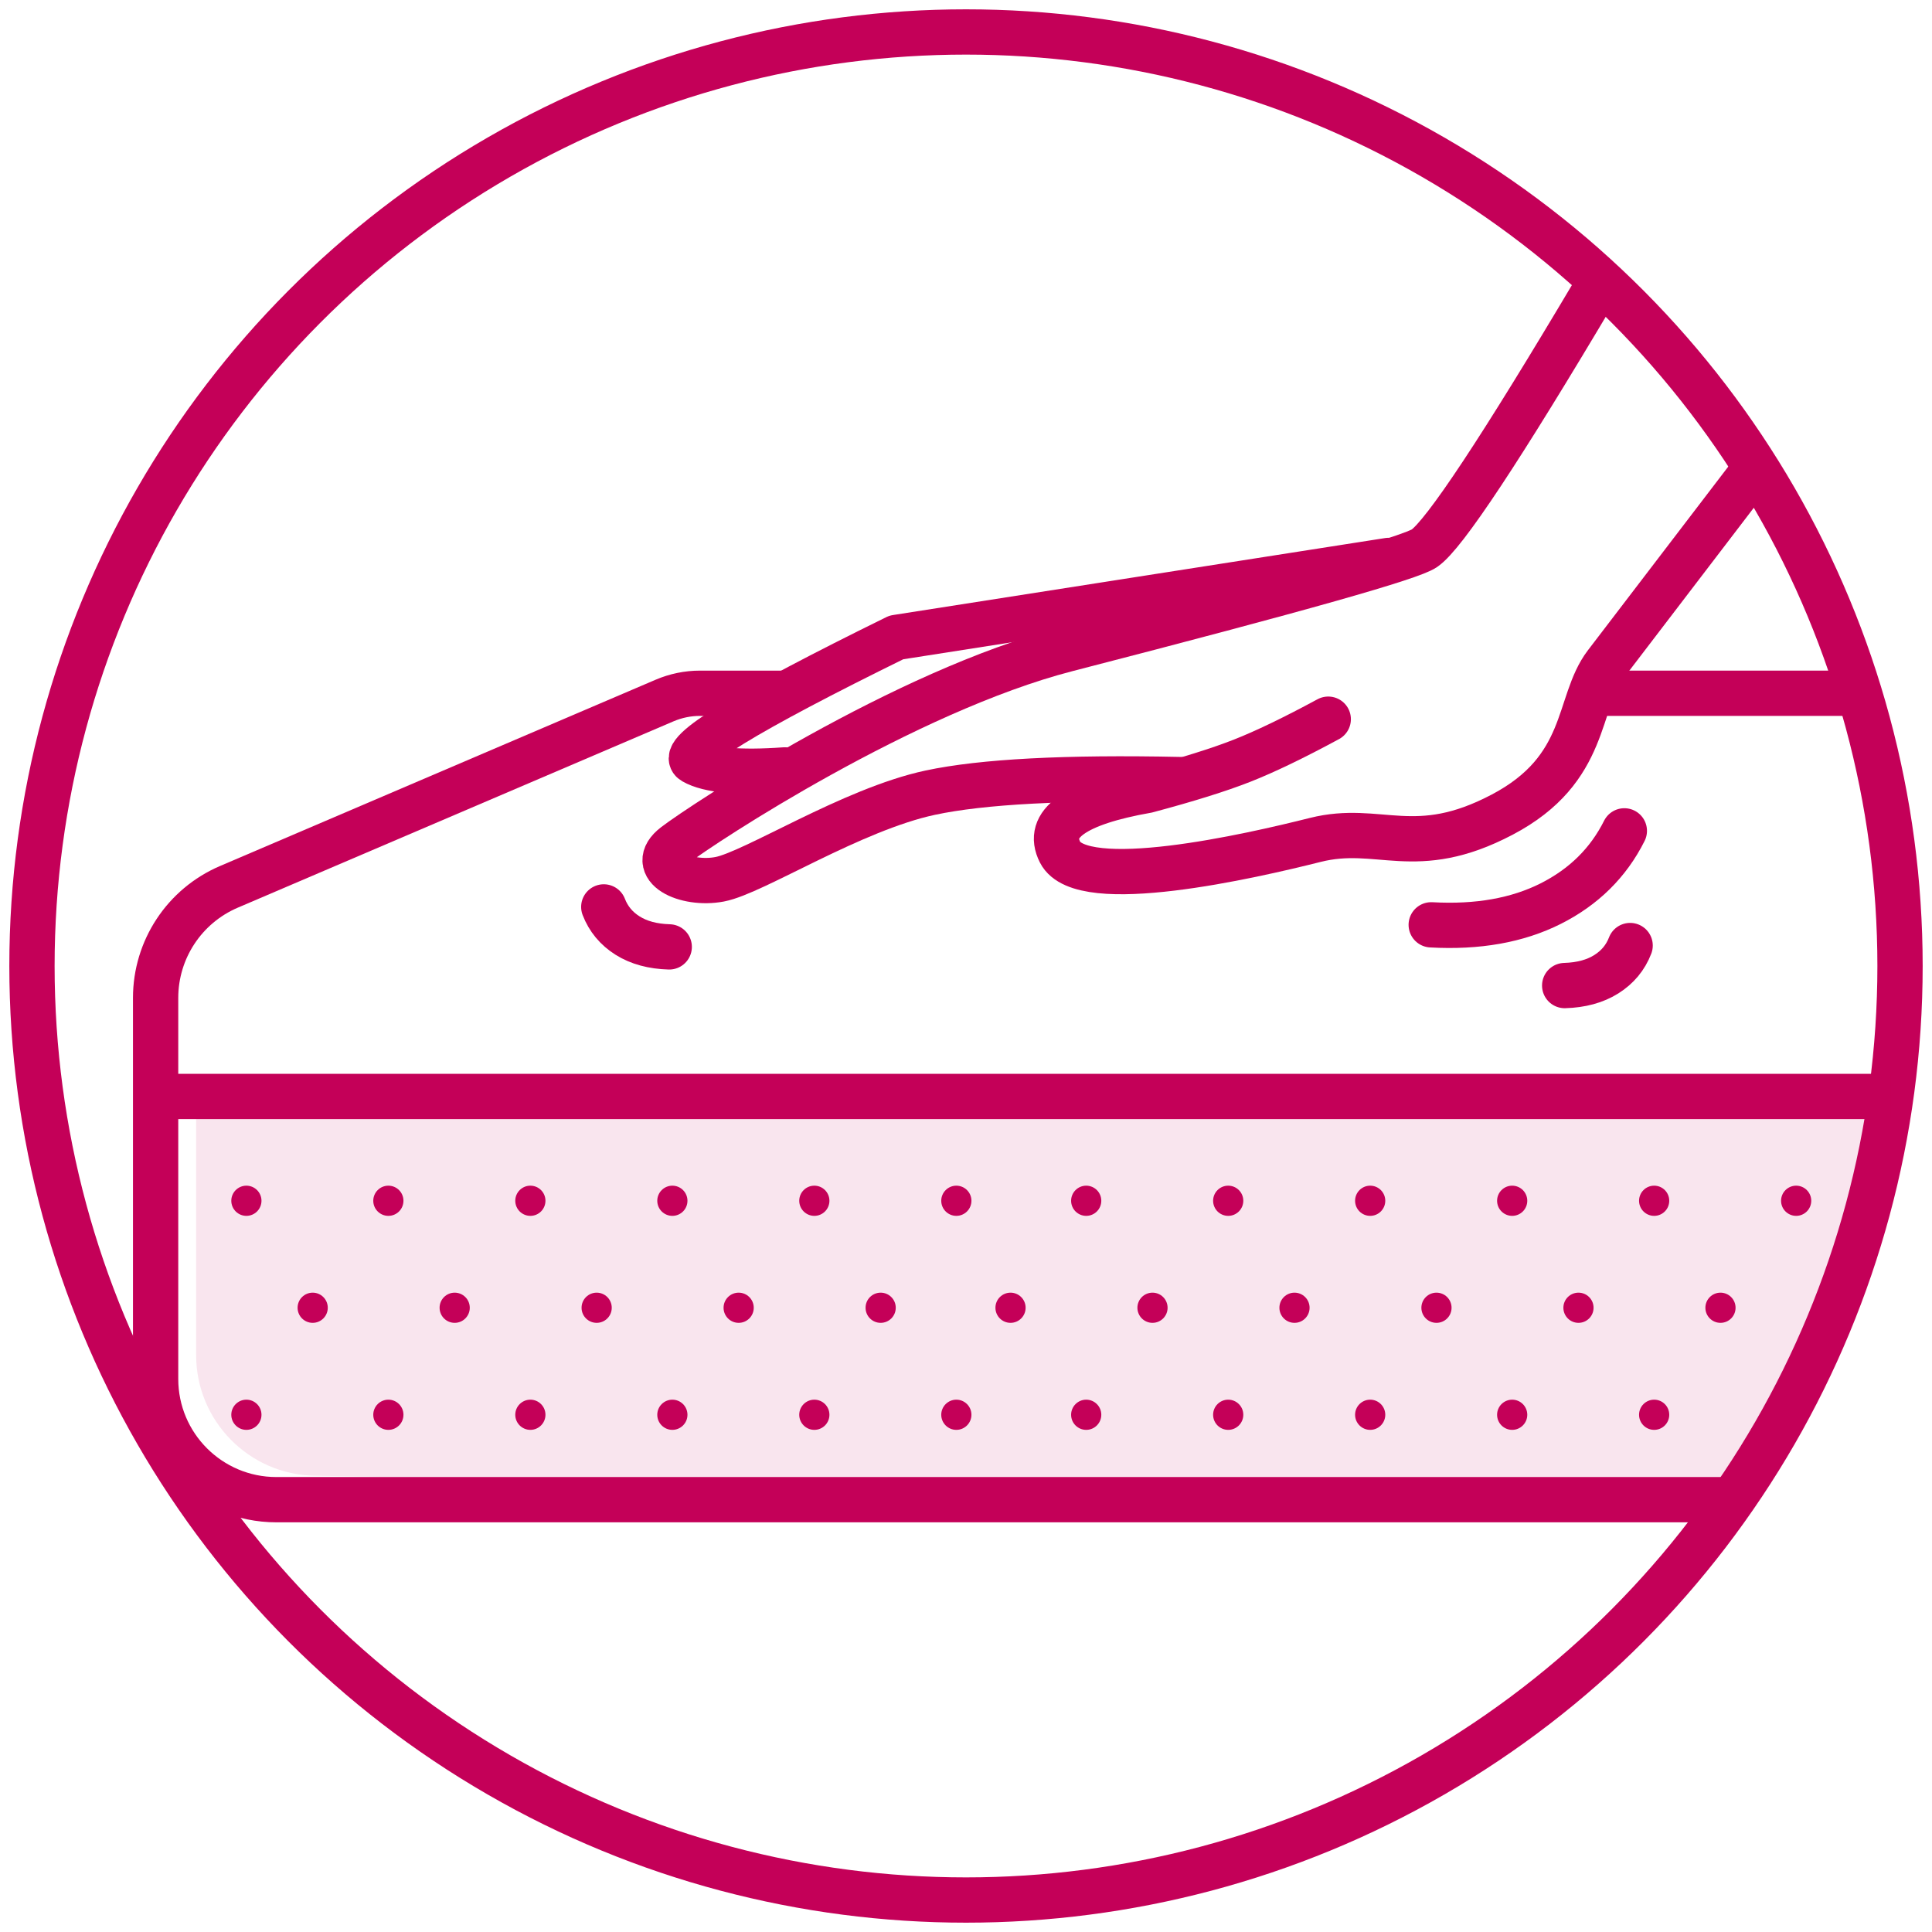 <svg xmlns:xlink="http://www.w3.org/1999/xlink" xmlns="http://www.w3.org/2000/svg" version="1.1" viewBox="0 0 64 64" height="64px" width="64px">
    <title>comfort-support-rubine-64x64</title>
    <g fill-rule="evenodd" fill="none" stroke-width="1" stroke="none" id="Icons">
        <g transform="translate(-314, -427)" id="illustrative-icons---64x64-2">
            <g transform="translate(305, 398)" id="comfort-support">
                <g transform="translate(9, 29)" id="Group">
                    <path fill="#F9E5EE" id="Rectangle" d="M6.497,36.707 L62.636,36.707 C61.907,39.558 61.251,41.72 60.666,43.193 C60.082,44.666 59.024,46.828 57.493,49.679 L10.43,48.886 C8.247,48.849 6.497,47.069 6.497,44.886 L6.497,36.707 L6.497,36.707 Z"></path>
                    <circle r="30.941" cy="32" cx="32" stroke-width="1.5" stroke="#C40058" id="Oval"></circle>
                    <path stroke-linejoin="round" stroke-linecap="round" stroke-width="1.5" stroke="#C40058" id="Path-76" d="M26,22.965 L23.191,22.965 C22.786,22.965 22.385,23.047 22.012,23.207 L7.582,29.378 C6.109,30.008 5.155,31.454 5.155,33.056 L5.155,45.679 C5.155,47.888 6.945,49.679 9.155,49.679 L57.18,49.679 L57.18,49.679"></path>
                    <line stroke-width="1.5" stroke="#C40058" id="Path-77" y2="22.965" x2="61.512" y1="22.965" x1="52.848"></line>
                    <path stroke-linecap="round" stroke-width="1.5" stroke="#C40058" id="Path-79" d="M58,15.712 C54.858,19.823 53.256,21.919 53.195,22 C52.212,23.295 52.647,25.471 49.758,26.988 C46.869,28.506 45.693,27.29 43.568,27.824 C41.442,28.359 35.836,29.645 35.117,28.232 C34.638,27.29 35.599,26.607 38,26.183 C39.331,25.828 40.378,25.501 41.141,25.201 C41.904,24.901 42.857,24.442 44,23.824"></path>
                    <path stroke-linecap="round" stroke-width="1.5" stroke="#C40058" id="Path-80" d="M52.848,9.606 C49.729,14.862 47.841,17.715 47.184,18.163 C46.74,18.467 43.21,19.476 35.341,21.506 C29.966,22.893 23.288,27.281 22.352,28 C21.417,28.719 22.712,29.341 23.84,29.127 C24.967,28.914 28.221,26.812 30.817,26.258 C32.548,25.889 35.304,25.744 39.085,25.824"></path>
                    <path stroke-linejoin="round" stroke-linecap="round" stroke-width="1.5" stroke="#C40058" id="Path-81" d="M46,18.565 L29.692,21.116 C24.705,23.566 22.465,24.937 22.972,25.229 C23.478,25.521 24.488,25.612 26,25.504"></path>
                    <path transform="translate(50.613, 29.122) rotate(-4) translate(-50.613, -29.122)" stroke-linejoin="round" stroke-linecap="round" stroke-width="1.5" stroke="#C40058" id="Path-82" d="M53.912,27.75 C53.31,28.767 52.441,29.512 51.305,29.987 C50.169,30.461 48.838,30.602 47.313,30.409"></path>
                    <path transform="translate(52.918, 32) rotate(-9) translate(-52.918, -32)" stroke-linejoin="round" stroke-linecap="round" stroke-width="1.5" stroke="#C40058" id="Path-82" d="M54.093,31.5 C53.878,31.871 53.569,32.142 53.165,32.315 C52.761,32.488 52.287,32.54 51.744,32.47"></path>
                    <path transform="translate(21.082, 30.72) scale(-1, 1) rotate(-9) translate(-21.082, -30.72)" stroke-linejoin="round" stroke-linecap="round" stroke-width="1.5" stroke="#C40058" id="Path-82" d="M22.256,30.22 C22.041,30.59 21.732,30.862 21.328,31.035 C20.924,31.208 20.45,31.259 19.907,31.189"></path>
                    <line stroke-width="1.5" stroke="#C40058" id="Path-78" y2="36.322" x2="62.636" y1="36.322" x1="5.155"></line>
                    <path fill="#C40058" id="Combined-Shape" d="M8.162,46.366 C8.438,46.366 8.662,46.59 8.662,46.866 C8.662,47.142 8.438,47.366 8.162,47.366 C7.886,47.366 7.662,47.142 7.662,46.866 C7.662,46.59 7.886,46.366 8.162,46.366 Z M35.982,46.366 C36.258,46.366 36.482,46.59 36.482,46.866 C36.482,47.142 36.258,47.366 35.982,47.366 C35.706,47.366 35.482,47.142 35.482,46.866 C35.482,46.59 35.706,46.366 35.982,46.366 Z M22.273,46.366 C22.549,46.366 22.773,46.59 22.773,46.866 C22.773,47.142 22.549,47.366 22.273,47.366 C21.997,47.366 21.773,47.142 21.773,46.866 C21.773,46.59 21.997,46.366 22.273,46.366 Z M50.093,46.366 C50.369,46.366 50.593,46.59 50.593,46.866 C50.593,47.142 50.369,47.366 50.093,47.366 C49.817,47.366 49.593,47.142 49.593,46.866 C49.593,46.59 49.817,46.366 50.093,46.366 Z M12.865,46.366 C13.142,46.366 13.365,46.59 13.365,46.866 C13.365,47.142 13.142,47.366 12.865,47.366 C12.589,47.366 12.365,47.142 12.365,46.866 C12.365,46.59 12.589,46.366 12.865,46.366 Z M40.686,46.366 C40.962,46.366 41.186,46.59 41.186,46.866 C41.186,47.142 40.962,47.366 40.686,47.366 C40.409,47.366 40.186,47.142 40.186,46.866 C40.186,46.59 40.409,46.366 40.686,46.366 Z M26.976,46.366 C27.252,46.366 27.476,46.59 27.476,46.866 C27.476,47.142 27.252,47.366 26.976,47.366 C26.7,47.366 26.476,47.142 26.476,46.866 C26.476,46.59 26.7,46.366 26.976,46.366 Z M54.796,46.366 C55.073,46.366 55.296,46.59 55.296,46.866 C55.296,47.142 55.073,47.366 54.796,47.366 C54.52,47.366 54.296,47.142 54.296,46.866 C54.296,46.59 54.52,46.366 54.796,46.366 Z M17.569,46.366 C17.845,46.366 18.069,46.59 18.069,46.866 C18.069,47.142 17.845,47.366 17.569,47.366 C17.293,47.366 17.069,47.142 17.069,46.866 C17.069,46.59 17.293,46.366 17.569,46.366 Z M45.389,46.366 C45.665,46.366 45.889,46.59 45.889,46.866 C45.889,47.142 45.665,47.366 45.389,47.366 C45.113,47.366 44.889,47.142 44.889,46.866 C44.889,46.59 45.113,46.366 45.389,46.366 Z M31.68,46.366 C31.956,46.366 32.18,46.59 32.18,46.866 C32.18,47.142 31.956,47.366 31.68,47.366 C31.404,47.366 31.18,47.142 31.18,46.866 C31.18,46.59 31.404,46.366 31.68,46.366 Z M19.765,42.821 C20.042,42.821 20.265,43.045 20.265,43.321 C20.265,43.597 20.042,43.821 19.765,43.821 C19.489,43.821 19.265,43.597 19.265,43.321 C19.265,43.045 19.489,42.821 19.765,42.821 Z M47.585,42.821 C47.862,42.821 48.085,43.045 48.085,43.321 C48.085,43.597 47.862,43.821 47.585,43.821 C47.309,43.821 47.085,43.597 47.085,43.321 C47.085,43.045 47.309,42.821 47.585,42.821 Z M10.358,42.821 C10.634,42.821 10.858,43.045 10.858,43.321 C10.858,43.597 10.634,43.821 10.358,43.821 C10.082,43.821 9.858,43.597 9.858,43.321 C9.858,43.045 10.082,42.821 10.358,42.821 Z M38.178,42.821 C38.454,42.821 38.678,43.045 38.678,43.321 C38.678,43.597 38.454,43.821 38.178,43.821 C37.902,43.821 37.678,43.597 37.678,43.321 C37.678,43.045 37.902,42.821 38.178,42.821 Z M33.475,42.821 C33.751,42.821 33.975,43.045 33.975,43.321 C33.975,43.597 33.751,43.821 33.475,43.821 C33.199,43.821 32.975,43.597 32.975,43.321 C32.975,43.045 33.199,42.821 33.475,42.821 Z M52.289,42.821 C52.565,42.821 52.789,43.045 52.789,43.321 C52.789,43.597 52.565,43.821 52.289,43.821 C52.013,43.821 51.789,43.597 51.789,43.321 C51.789,43.045 52.013,42.821 52.289,42.821 Z M15.062,42.821 C15.338,42.821 15.562,43.045 15.562,43.321 C15.562,43.597 15.338,43.821 15.062,43.821 C14.786,43.821 14.562,43.597 14.562,43.321 C14.562,43.045 14.786,42.821 15.062,42.821 Z M42.882,42.821 C43.158,42.821 43.382,43.045 43.382,43.321 C43.382,43.597 43.158,43.821 42.882,43.821 C42.606,43.821 42.382,43.597 42.382,43.321 C42.382,43.045 42.606,42.821 42.882,42.821 Z M24.469,42.821 C24.745,42.821 24.969,43.045 24.969,43.321 C24.969,43.597 24.745,43.821 24.469,43.821 C24.193,43.821 23.969,43.597 23.969,43.321 C23.969,43.045 24.193,42.821 24.469,42.821 Z M29.173,42.821 C29.449,42.821 29.673,43.045 29.673,43.321 C29.673,43.597 29.449,43.821 29.173,43.821 C28.896,43.821 28.673,43.597 28.673,43.321 C28.673,43.045 28.896,42.821 29.173,42.821 Z M56.993,42.821 C57.269,42.821 57.493,43.045 57.493,43.321 C57.493,43.597 57.269,43.821 56.993,43.821 C56.717,43.821 56.493,43.597 56.493,43.321 C56.493,43.045 56.717,42.821 56.993,42.821 Z M8.162,39.277 C8.438,39.277 8.662,39.501 8.662,39.777 C8.662,40.053 8.438,40.277 8.162,40.277 C7.886,40.277 7.662,40.053 7.662,39.777 C7.662,39.501 7.886,39.277 8.162,39.277 Z M35.982,39.277 C36.258,39.277 36.482,39.501 36.482,39.777 C36.482,40.053 36.258,40.277 35.982,40.277 C35.706,40.277 35.482,40.053 35.482,39.777 C35.482,39.501 35.706,39.277 35.982,39.277 Z M22.273,39.277 C22.549,39.277 22.773,39.501 22.773,39.777 C22.773,40.053 22.549,40.277 22.273,40.277 C21.997,40.277 21.773,40.053 21.773,39.777 C21.773,39.501 21.997,39.277 22.273,39.277 Z M50.093,39.277 C50.369,39.277 50.593,39.501 50.593,39.777 C50.593,40.053 50.369,40.277 50.093,40.277 C49.817,40.277 49.593,40.053 49.593,39.777 C49.593,39.501 49.817,39.277 50.093,39.277 Z M12.865,39.277 C13.142,39.277 13.365,39.501 13.365,39.777 C13.365,40.053 13.142,40.277 12.865,40.277 C12.589,40.277 12.365,40.053 12.365,39.777 C12.365,39.501 12.589,39.277 12.865,39.277 Z M40.686,39.277 C40.962,39.277 41.186,39.501 41.186,39.777 C41.186,40.053 40.962,40.277 40.686,40.277 C40.409,40.277 40.186,40.053 40.186,39.777 C40.186,39.501 40.409,39.277 40.686,39.277 Z M26.976,39.277 C27.252,39.277 27.476,39.501 27.476,39.777 C27.476,40.053 27.252,40.277 26.976,40.277 C26.7,40.277 26.476,40.053 26.476,39.777 C26.476,39.501 26.7,39.277 26.976,39.277 Z M54.796,39.277 C55.073,39.277 55.296,39.501 55.296,39.777 C55.296,40.053 55.073,40.277 54.796,40.277 C54.52,40.277 54.296,40.053 54.296,39.777 C54.296,39.501 54.52,39.277 54.796,39.277 Z M17.569,39.277 C17.845,39.277 18.069,39.501 18.069,39.777 C18.069,40.053 17.845,40.277 17.569,40.277 C17.293,40.277 17.069,40.053 17.069,39.777 C17.069,39.501 17.293,39.277 17.569,39.277 Z M45.389,39.277 C45.665,39.277 45.889,39.501 45.889,39.777 C45.889,40.053 45.665,40.277 45.389,40.277 C45.113,40.277 44.889,40.053 44.889,39.777 C44.889,39.501 45.113,39.277 45.389,39.277 Z M31.68,39.277 C31.956,39.277 32.18,39.501 32.18,39.777 C32.18,40.053 31.956,40.277 31.68,40.277 C31.404,40.277 31.18,40.053 31.18,39.777 C31.18,39.501 31.404,39.277 31.68,39.277 Z M59.5,39.277 C59.776,39.277 60,39.501 60,39.777 C60,40.053 59.776,40.277 59.5,40.277 C59.224,40.277 59,40.053 59,39.777 C59,39.501 59.224,39.277 59.5,39.277 Z"></path>
                </g>
            </g>
        </g>
    </g>
</svg>